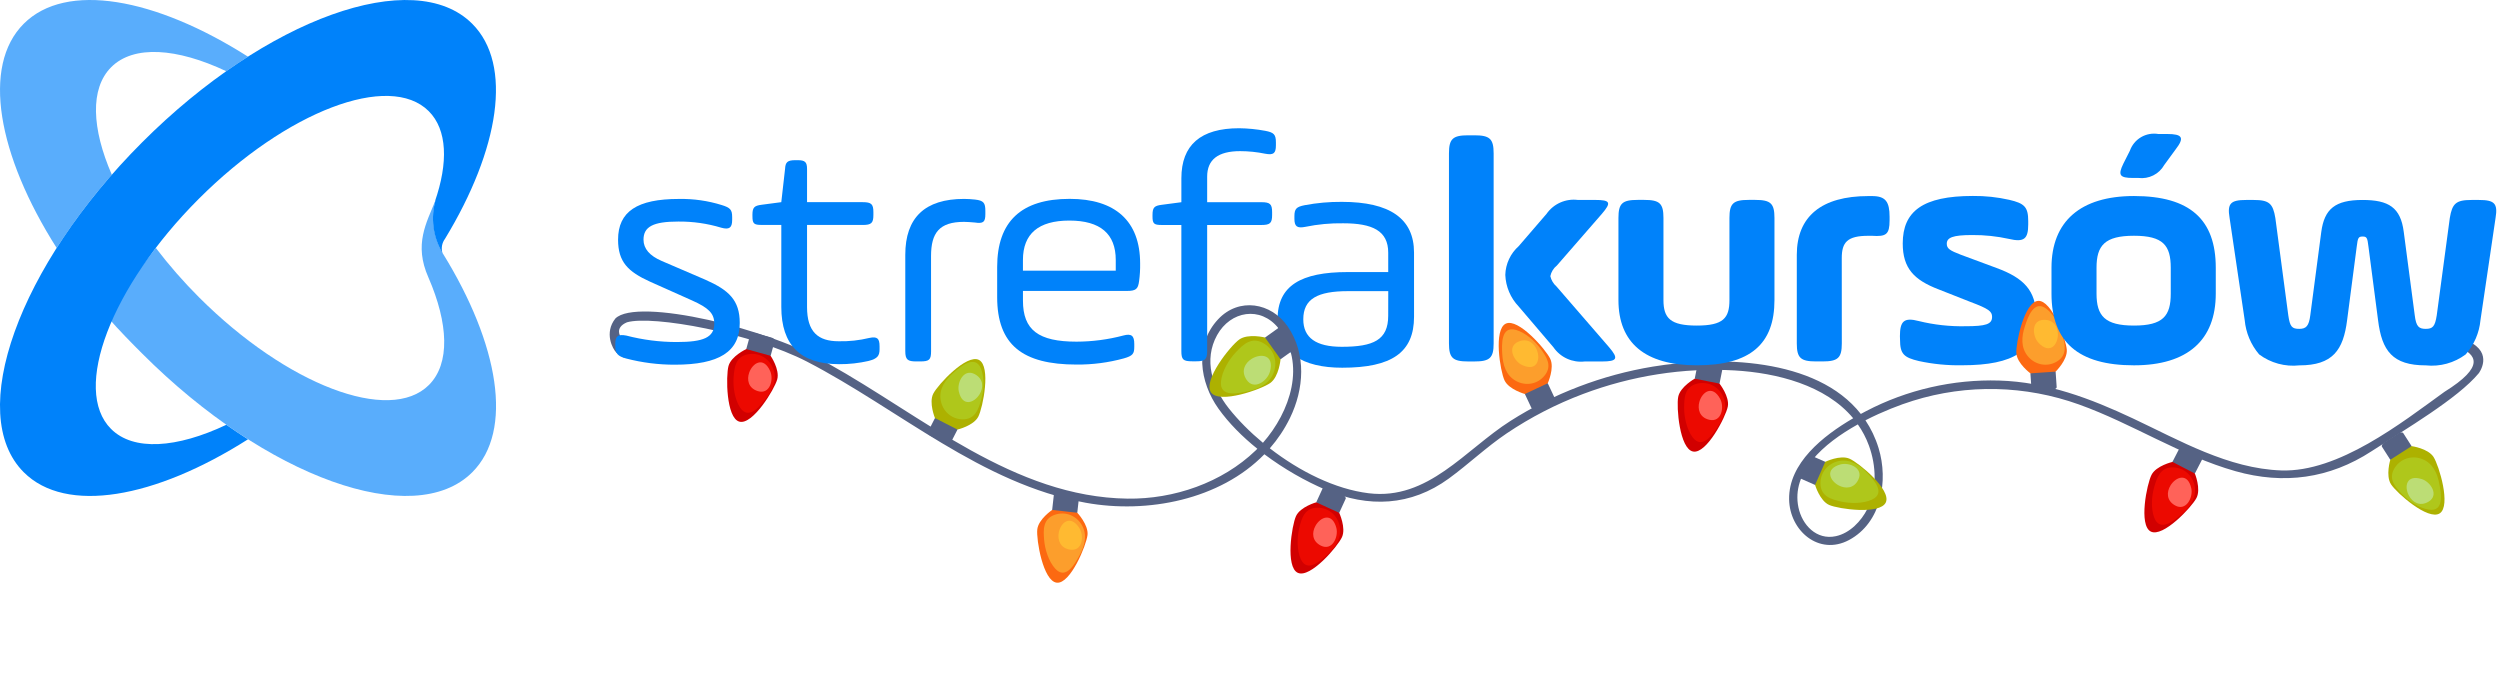 <svg width="149" height="41" viewBox="0 0 149 41" fill="none" xmlns="http://www.w3.org/2000/svg">
<path d="M113.235 20.04C113.235 19.135 113.481 18.904 114.361 19.135C115.273 19.359 116.209 19.463 117.147 19.443C118.356 19.443 118.728 19.327 118.728 18.884C118.728 18.557 118.524 18.403 117.438 17.995L115.533 17.244C114.079 16.686 113.403 15.992 113.403 14.509C113.403 12.584 114.612 11.679 117.581 11.679C118.312 11.671 119.042 11.749 119.755 11.91C120.657 12.121 120.882 12.334 120.882 13.18L120.882 13.373C120.882 14.239 120.636 14.452 119.735 14.239C119.015 14.081 118.28 14.003 117.544 14.008C116.376 14.008 116.028 14.162 116.028 14.528C116.028 14.816 116.213 14.932 116.868 15.183L118.998 15.973C120.616 16.566 121.353 17.322 121.353 18.862C121.353 20.865 120.063 21.77 116.95 21.77C116.082 21.787 115.216 21.702 114.368 21.519C113.467 21.307 113.242 21.095 113.242 20.248L113.235 20.04Z" fill="#0082FA"/>
<path d="M84.277 18.874C84.277 21.011 82.946 21.916 79.996 21.916C77.641 21.916 76.143 21.027 76.143 19.027C76.143 17.027 77.536 16.215 80.322 16.215H82.738V15.06C82.738 13.751 81.796 13.308 80.055 13.308C79.299 13.296 78.543 13.367 77.802 13.519C77.308 13.618 77.147 13.5 77.147 13.038V12.884C77.147 12.441 77.27 12.326 77.761 12.229C78.491 12.091 79.232 12.025 79.974 12.031C82.839 12.031 84.276 13.032 84.276 15.054L84.277 18.874ZM82.74 17.352H80.344C78.521 17.352 77.676 17.815 77.676 19.032C77.676 20.13 78.435 20.669 79.97 20.669C81.855 20.669 82.737 20.265 82.737 18.82L82.74 17.352Z" fill="#0082FA"/>
<path d="M143.888 19.31C143.494 20.574 150.614 20.288 145.682 23.359C143.127 25.207 139.377 28.153 135.968 28.038C132.809 27.931 129.913 26.252 127.124 24.939C124.581 23.742 121.991 22.766 119.15 22.681C116.414 22.598 113.652 23.229 111.226 24.5C111.121 24.555 111.014 24.612 110.905 24.671C108.248 21.291 102.381 21.212 98.514 21.849C95.507 22.344 92.592 23.453 90.02 25.09C87.314 26.812 85.119 29.829 81.576 29.398C79.579 29.155 77.45 28.092 75.682 26.72C76.15 26.183 76.556 25.581 76.884 24.909C77.719 23.197 77.872 21.105 76.755 19.469C75.772 18.028 73.839 17.703 72.599 19.03C71.177 20.551 71.496 22.779 72.62 24.355C73.236 25.219 74.041 26.026 74.938 26.747C74.903 26.781 74.869 26.815 74.835 26.849C72.832 28.775 69.961 29.756 67.206 29.719C60.432 29.63 54.988 24.798 49.366 21.669C45.958 19.598 37.957 17.698 36.675 18.984C35.996 19.838 36.513 20.803 36.74 21.02C37.56 21.485 37.079 21.261 37.079 21.261L36.988 20.063C36.988 20.063 36.606 19.532 37.368 19.209C38.902 18.771 44.814 19.854 48.1 21.555C53.587 24.397 58.471 28.831 64.715 29.965C68.379 30.63 72.709 29.789 75.357 27.074C76.521 27.948 77.806 28.677 79.022 29.195C81.559 30.276 84.091 30.168 86.351 28.52C87.533 27.657 88.589 26.645 89.806 25.825C91.224 24.871 92.754 24.082 94.353 23.48C97.224 22.4 100.319 21.9 103.384 22.078C105.896 22.224 108.803 22.95 110.45 24.928C108.648 25.978 106.598 27.603 106.631 29.76C106.66 31.631 108.41 33.143 110.202 32.185C112.134 31.152 112.557 28.647 111.965 26.711C111.775 26.09 111.507 25.54 111.18 25.05C112.21 24.52 113.242 24.125 114.014 23.885C117.255 22.875 120.717 22.963 123.91 24.108C127.093 25.249 129.97 27.159 133.237 28.083C136.106 28.894 138.838 28.529 141.346 26.893C143.348 25.588 146.483 23.753 147.734 22.245C147.734 22.245 148.644 21.049 147.122 20.343C145.206 19.453 147.085 19.072 146.565 18.399C145.979 17.642 145.71 20.604 144.752 20.604C143.794 20.604 143.888 19.31 143.888 19.31ZM73.237 24.338C72.254 23.098 71.722 21.448 72.539 19.972C73.339 18.525 75.126 18.226 76.191 19.555C77.884 21.667 76.894 24.545 75.271 26.391C74.495 25.747 73.8 25.048 73.237 24.338ZM111.389 26.56C111.826 27.759 111.885 29.171 111.297 30.331C110.925 31.064 110.251 31.776 109.418 31.956C108.264 32.207 107.402 31.284 107.186 30.238C106.752 28.142 108.657 26.445 110.727 25.293C110.994 25.673 111.219 26.094 111.389 26.56Z" fill="#556284"/>
<path d="M45.929 21.206C45.787 20.967 44.72 20.673 44.477 20.806C44.477 20.806 43.581 21.224 43.419 21.812C43.257 22.4 43.276 24.913 44.067 25.13C44.858 25.348 46.161 23.2 46.323 22.611C46.485 22.023 45.929 21.206 45.929 21.206Z" fill="#D10000"/>
<path d="M45.971 20.116C45.775 20.062 45.485 19.982 45.485 19.982C45.485 19.982 45.194 19.902 44.998 19.848C44.802 19.794 44.727 19.898 44.727 19.898L44.477 20.806L45.203 21.006L45.929 21.206L46.179 20.298C46.179 20.298 46.167 20.17 45.971 20.116Z" fill="#556284"/>
<path d="M43.723 22.494C43.768 21.891 43.84 21.245 44.594 21.113C45.255 20.998 45.841 21.373 46.074 21.953C46.337 22.609 46.054 23.228 45.654 23.746C45.328 24.169 44.626 25.084 44.106 24.287C43.785 23.796 43.682 23.045 43.723 22.494Z" fill="#EC0900"/>
<path d="M44.652 22.207C44.856 21.629 45.504 21.225 45.903 22.117C46.127 22.617 45.889 23.535 45.168 23.312C44.59 23.133 44.505 22.625 44.652 22.207Z" fill="#FF6259"/>
<path d="M45.905 20.479C46.19 21.072 45.109 21.206 45.198 20.581C45.245 20.247 45.763 20.184 45.905 20.479Z" fill="#556284"/>
<path d="M64.206 30.56C64.029 30.346 62.929 30.223 62.709 30.393C62.709 30.393 61.889 30.945 61.822 31.552C61.754 32.158 62.167 34.637 62.983 34.728C63.798 34.819 64.748 32.492 64.816 31.886C64.883 31.28 64.206 30.56 64.206 30.56Z" fill="#FC6911"/>
<path d="M64.077 29.477C63.875 29.455 63.575 29.421 63.575 29.421C63.575 29.421 63.276 29.388 63.074 29.365C62.872 29.342 62.813 29.457 62.813 29.457L62.709 30.392L63.457 30.476L64.206 30.56L64.311 29.624C64.311 29.624 64.279 29.5 64.077 29.477Z" fill="#556284"/>
<path d="M62.23 32.178C62.18 31.576 62.15 30.926 62.873 30.678C63.508 30.46 64.146 30.739 64.466 31.275C64.829 31.882 64.646 32.537 64.333 33.112C64.077 33.581 63.527 34.595 62.889 33.889C62.495 33.454 62.275 32.729 62.23 32.178Z" fill="#FC9E2C"/>
<path d="M63.102 31.749C63.213 31.146 63.789 30.646 64.324 31.464C64.623 31.923 64.532 32.867 63.784 32.759C63.187 32.673 63.023 32.184 63.102 31.749Z" fill="#FFBA31"/>
<path d="M64.069 29.846C64.443 30.386 63.397 30.689 63.386 30.057C63.381 29.72 63.882 29.576 64.069 29.846Z" fill="#556284"/>
<path d="M79.817 30.565C79.716 30.306 78.71 29.845 78.448 29.938C78.448 29.938 77.496 30.205 77.242 30.76C76.988 31.315 76.603 33.798 77.35 34.14C78.096 34.482 79.726 32.57 79.981 32.016C80.235 31.461 79.817 30.565 79.817 30.565Z" fill="#D10000"/>
<path d="M80.034 29.497C79.849 29.412 79.575 29.286 79.575 29.286C79.575 29.286 79.301 29.161 79.117 29.076C78.931 28.991 78.84 29.082 78.84 29.082L78.448 29.938L79.133 30.252L79.817 30.565L80.21 29.709C80.209 29.71 80.218 29.581 80.034 29.497Z" fill="#556284"/>
<path d="M77.433 31.483C77.575 30.895 77.749 30.269 78.514 30.26C79.185 30.253 79.704 30.716 79.84 31.326C79.994 32.016 79.616 32.581 79.138 33.029C78.748 33.394 77.908 34.184 77.523 33.314C77.286 32.778 77.304 32.02 77.433 31.483Z" fill="#EC0900"/>
<path d="M78.397 31.349C78.69 30.81 79.394 30.516 79.646 31.461C79.786 31.99 79.405 32.858 78.728 32.522C78.187 32.253 78.185 31.737 78.397 31.349Z" fill="#FF6259"/>
<path d="M79.91 29.844C80.096 30.475 79.008 30.434 79.196 29.831C79.296 29.509 79.818 29.53 79.91 29.844Z" fill="#556284"/>
<path d="M102.483 22.864C102.325 22.636 101.239 22.419 101.006 22.569C101.006 22.569 100.142 23.049 100.022 23.648C99.903 24.246 100.101 26.75 100.906 26.911C101.711 27.072 102.857 24.836 102.976 24.237C103.096 23.639 102.483 22.864 102.483 22.864Z" fill="#D10000"/>
<path d="M102.447 21.774C102.247 21.734 101.952 21.675 101.952 21.675C101.952 21.675 101.657 21.616 101.457 21.576C101.258 21.537 101.19 21.646 101.19 21.646L101.006 22.569L101.744 22.716L102.483 22.864L102.667 21.941C102.667 21.941 102.646 21.814 102.447 21.774Z" fill="#556284"/>
<path d="M100.375 24.307C100.377 23.702 100.403 23.052 101.145 22.867C101.796 22.705 102.408 23.037 102.681 23.599C102.99 24.234 102.752 24.872 102.391 25.417C102.096 25.863 101.46 26.826 100.885 26.068C100.53 25.601 100.373 24.859 100.375 24.307Z" fill="#EC0900"/>
<path d="M101.281 23.954C101.443 23.362 102.06 22.913 102.523 23.774C102.782 24.257 102.61 25.19 101.874 25.019C101.286 24.882 101.165 24.38 101.281 23.954Z" fill="#FF6259"/>
<path d="M102.408 22.141C102.733 22.711 101.665 22.923 101.709 22.293C101.733 21.956 102.244 21.856 102.408 22.141Z" fill="#556284"/>
<path d="M130.814 28.221C130.725 27.958 129.742 27.451 129.475 27.531C129.475 27.531 128.512 27.755 128.233 28.297C127.953 28.84 127.455 31.302 128.185 31.679C128.914 32.055 130.631 30.22 130.911 29.678C131.19 29.135 130.814 28.221 130.814 28.221Z" fill="#D10000"/>
<path d="M131.08 27.163C130.899 27.07 130.631 26.932 130.631 26.932C130.631 26.932 130.364 26.794 130.183 26.701C130.002 26.608 129.907 26.694 129.907 26.694L129.476 27.531L130.145 27.876L130.814 28.221L131.246 27.384C131.246 27.384 131.261 27.257 131.08 27.163Z" fill="#556284"/>
<path d="M128.391 29.028C128.559 28.447 128.763 27.829 129.527 27.856C130.198 27.88 130.694 28.367 130.803 28.982C130.925 29.678 130.521 30.225 130.023 30.651C129.617 30.998 128.741 31.748 128.396 30.862C128.184 30.315 128.237 29.558 128.391 29.028Z" fill="#EC0900"/>
<path d="M129.359 28.938C129.677 28.414 130.394 28.153 130.602 29.108C130.718 29.643 130.297 30.493 129.636 30.125C129.108 29.832 129.13 29.316 129.359 28.938Z" fill="#FF6259"/>
<path d="M130.941 27.505C131.097 28.143 130.012 28.053 130.228 27.459C130.343 27.142 130.863 27.187 130.941 27.505Z" fill="#556284"/>
<path d="M121.012 22.252C121.225 22.431 122.329 22.355 122.515 22.149C122.515 22.149 123.223 21.459 123.181 20.85C123.14 20.242 122.291 17.876 121.472 17.932C120.653 17.988 120.134 20.447 120.176 21.056C120.217 21.664 121.012 22.252 121.012 22.252Z" fill="#FC6911"/>
<path d="M121.332 23.294C121.535 23.28 121.836 23.26 121.836 23.26C121.836 23.26 122.136 23.239 122.339 23.225C122.542 23.211 122.579 23.088 122.579 23.088L122.515 22.149L121.764 22.2L121.012 22.251L121.076 23.19C121.076 23.191 121.13 23.308 121.332 23.294Z" fill="#556284"/>
<path d="M122.926 19.974C123.082 20.558 123.228 21.192 122.56 21.565C121.974 21.893 121.297 21.733 120.886 21.262C120.421 20.73 120.483 20.052 120.689 19.431C120.857 18.924 121.217 17.828 121.971 18.408C122.437 18.766 122.783 19.441 122.926 19.974Z" fill="#FC9E2C"/>
<path d="M122.65 19.935C122.65 20.548 122.172 21.143 121.499 20.433C121.123 20.036 121.044 19.091 121.799 19.063C122.403 19.041 122.651 19.493 122.65 19.935Z" fill="#FFBA31"/>
<path d="M121.274 22.93C120.81 22.465 121.785 21.981 121.908 22.6C121.974 22.931 121.506 23.162 121.274 22.93Z" fill="#556284"/>
<path d="M143.731 26.589C143.458 26.535 142.526 27.132 142.462 27.402C142.462 27.402 142.174 28.347 142.503 28.861C142.832 29.375 144.713 31.04 145.405 30.598C146.096 30.155 145.368 27.749 145.039 27.236C144.71 26.722 143.731 26.589 143.731 26.589Z" fill="#ADB100"/>
<path d="M142.949 25.83C142.777 25.939 142.524 26.102 142.524 26.102C142.524 26.102 142.27 26.264 142.099 26.374C141.928 26.484 141.955 26.609 141.955 26.609L142.462 27.402L143.097 26.995L143.731 26.589L143.223 25.797C143.223 25.797 143.12 25.72 142.949 25.83Z" fill="#556284"/>
<path d="M143.167 29.459C142.748 29.023 142.316 28.537 142.722 27.889C143.078 27.32 143.749 27.134 144.335 27.349C144.999 27.592 145.27 28.216 145.388 28.86C145.485 29.386 145.696 30.52 144.756 30.373C144.176 30.283 143.548 29.858 143.167 29.459Z" fill="#AFC71B"/>
<path d="M143.574 29.545C143.28 29.008 143.413 28.256 144.344 28.555C144.865 28.723 145.389 29.513 144.74 29.901C144.221 30.21 143.786 29.934 143.574 29.545Z" fill="#BCDD75"/>
<path d="M143.175 26.121C143.805 26.305 143.183 27.199 142.777 26.715C142.561 26.457 142.86 26.029 143.175 26.121Z" fill="#556284"/>
<path d="M108.786 27.524C108.529 27.629 108.083 28.642 108.179 28.903C108.179 28.903 108.461 29.85 109.019 30.096C109.578 30.342 112.066 30.69 112.397 29.938C112.728 29.187 110.792 27.585 110.234 27.339C109.676 27.093 108.786 27.524 108.786 27.524Z" fill="#ADB100"/>
<path d="M107.714 27.323C107.632 27.509 107.511 27.785 107.511 27.785C107.511 27.785 107.389 28.061 107.307 28.247C107.225 28.433 107.317 28.523 107.317 28.523L108.179 28.903L108.483 28.214L108.786 27.524L107.925 27.145C107.925 27.145 107.796 27.137 107.714 27.323Z" fill="#556284"/>
<path d="M109.739 29.894C109.149 29.761 108.52 29.596 108.5 28.831C108.483 28.16 108.939 27.635 109.547 27.489C110.234 27.325 110.805 27.695 111.26 28.166C111.631 28.55 112.433 29.378 111.569 29.777C111.036 30.022 110.278 30.015 109.739 29.894Z" fill="#AFC71B"/>
<path d="M109.59 28.933C109.048 28.647 108.743 27.948 109.684 27.682C110.211 27.534 111.085 27.902 110.758 28.584C110.498 29.129 109.982 29.139 109.59 28.933Z" fill="#BCDD75"/>
<path d="M108.064 27.441C108.692 27.246 108.667 28.335 108.062 28.156C107.738 28.06 107.751 27.539 108.064 27.441Z" fill="#556284"/>
<path d="M55.724 24.916C55.814 25.179 56.799 25.683 57.065 25.602C57.065 25.602 58.027 25.376 58.306 24.833C58.584 24.29 59.075 21.826 58.344 21.451C57.614 21.077 55.902 22.917 55.624 23.46C55.346 24.003 55.724 24.916 55.724 24.916Z" fill="#ADB100"/>
<path d="M55.462 25.974C55.643 26.067 55.911 26.204 55.911 26.204C55.911 26.204 56.179 26.342 56.36 26.434C56.541 26.527 56.636 26.44 56.636 26.44L57.066 25.602L56.395 25.259L55.725 24.916L55.296 25.754C55.296 25.754 55.281 25.882 55.462 25.974Z" fill="#556284"/>
<path d="M58.481 23.816C58.314 24.398 58.112 25.016 57.348 24.992C56.677 24.97 56.179 24.484 56.069 23.869C55.945 23.174 56.348 22.625 56.844 22.199C57.25 21.85 58.123 21.097 58.471 21.983C58.684 22.529 58.633 23.286 58.481 23.816Z" fill="#AFC71B"/>
<path d="M58.387 23.491C58.071 24.016 57.355 24.28 57.144 23.325C57.026 22.79 57.446 21.939 58.107 22.305C58.636 22.597 58.615 23.112 58.387 23.491Z" fill="#BCDD75"/>
<path d="M55.6 25.632C55.442 24.994 56.527 25.082 56.313 25.676C56.199 25.994 55.679 25.951 55.6 25.632Z" fill="#556284"/>
<path d="M76.32 21.412C76.364 21.122 75.685 20.17 75.396 20.116C75.396 20.116 74.383 19.861 73.858 20.236C73.333 20.61 71.675 22.683 72.178 23.389C72.682 24.096 75.182 23.201 75.707 22.827C76.232 22.453 76.32 21.412 76.32 21.412Z" fill="#ADB100"/>
<path d="M77.081 20.547C76.956 20.372 76.772 20.112 76.772 20.112C76.772 20.112 76.587 19.853 76.462 19.678C76.337 19.503 76.206 19.538 76.206 19.538L75.396 20.116L75.858 20.764L76.32 21.411L77.13 20.834C77.13 20.834 77.206 20.721 77.081 20.547Z" fill="#556284"/>
<path d="M73.653 20.998C74.092 20.534 74.582 20.052 75.287 20.447C75.906 20.793 76.137 21.491 75.942 22.121C75.72 22.834 75.076 23.153 74.403 23.312C73.853 23.442 72.667 23.724 72.772 22.724C72.837 22.107 73.252 21.423 73.653 20.998Z" fill="#AFC71B"/>
<path d="M74.607 21.382C75.159 21.044 75.959 21.144 75.692 22.142C75.542 22.701 74.736 23.296 74.293 22.631C73.939 22.1 74.208 21.627 74.607 21.382Z" fill="#BCDD75"/>
<path d="M76.785 20.8C76.624 21.476 75.648 20.866 76.137 20.412C76.399 20.17 76.866 20.463 76.785 20.8Z" fill="#556284"/>
<path opacity="0.65" d="M6.665 10.413C5.467 7.662 5.357 5.276 6.626 4.005C7.965 2.667 10.544 2.858 13.485 4.244C13.917 3.94 14.349 3.651 14.78 3.377C9.241 -0.143 3.934 -1.105 1.415 1.415C-1.104 3.934 -0.143 9.24 3.377 14.778C4.36 13.242 5.46 11.782 6.665 10.413V10.413Z" fill="#0082FA"/>
<path opacity="0.65" d="M25.531 16.531C26.729 19.285 26.837 21.669 25.566 22.942C23.225 25.285 17.087 22.942 11.857 17.715C10.936 16.794 10.078 15.813 9.289 14.778C8.245 16.123 7.2 17.448 6.5 19C7.074 19.659 7.844 20.445 8.483 21.082C15.864 28.463 24.669 31.624 28.15 28.144C30.62 25.674 29.744 20.523 26.391 15.103C26.11 14.623 25.927 14.092 25.855 13.541C25.784 12.989 25.824 12.429 25.974 11.894C25.417 13.289 24.654 14.549 25.531 16.531Z" fill="#0082FA"/>
<path d="M25.554 6.626C26.664 7.737 26.721 9.701 25.917 12.016L25.967 11.893C25.813 12.422 25.769 12.977 25.838 13.524C25.907 14.071 26.087 14.598 26.367 15.072C26.326 14.93 26.319 14.78 26.346 14.635C26.373 14.489 26.433 14.352 26.522 14.233C29.762 8.898 30.581 3.852 28.144 1.416C24.664 -2.065 15.858 1.096 8.477 8.477C1.096 15.858 -2.066 24.664 1.415 28.145C3.934 30.663 9.242 29.703 14.779 26.183C14.35 25.91 13.919 25.622 13.488 25.318C10.543 26.71 7.955 26.904 6.617 25.563C4.275 23.222 6.617 17.084 11.844 11.854C17.071 6.625 23.211 4.283 25.554 6.626Z" fill="#0082FA"/>
<path d="M36.672 20.501C36.672 20.02 36.837 19.908 37.328 20C38.311 20.256 39.323 20.386 40.339 20.385C41.92 20.385 42.571 20.116 42.571 19.288C42.571 18.671 42.223 18.344 41.24 17.904L38.741 16.787C37.43 16.194 36.837 15.612 36.837 14.284C36.837 12.604 37.983 11.857 40.462 11.857C41.33 11.841 42.194 11.964 43.022 12.223C43.516 12.377 43.637 12.492 43.637 12.935V13.108C43.637 13.589 43.453 13.701 42.982 13.57C42.152 13.319 41.289 13.196 40.422 13.205C38.926 13.205 38.353 13.513 38.353 14.284C38.353 14.823 38.722 15.247 39.44 15.554L42.041 16.672C43.434 17.288 44.089 17.885 44.089 19.252C44.089 20.966 42.86 21.736 40.218 21.736C39.244 21.738 38.273 21.615 37.33 21.37C36.818 21.236 36.674 21.062 36.674 20.658L36.672 20.501Z" fill="#0082FA"/>
<path d="M44.845 12.796C44.845 12.354 44.968 12.257 45.397 12.203L46.565 12.049L46.79 10.066C46.811 9.662 46.934 9.547 47.405 9.547H47.548C47.979 9.547 48.1 9.662 48.1 10.066V12.049H51.419C51.931 12.049 52.054 12.165 52.054 12.642V12.815C52.054 13.296 51.931 13.408 51.419 13.408H48.1V18.298C48.1 19.78 48.755 20.339 49.984 20.339C50.598 20.353 51.211 20.286 51.807 20.142C52.279 20.043 52.422 20.161 52.422 20.643V20.816C52.422 21.201 52.298 21.374 51.786 21.507C51.204 21.643 50.607 21.71 50.008 21.705C47.714 21.705 46.566 20.569 46.566 18.296V13.406H45.398C44.928 13.406 44.846 13.329 44.846 12.885L44.845 12.796Z" fill="#0082FA"/>
<path d="M55.492 20.925C55.492 21.444 55.393 21.541 54.836 21.541H54.611C54.099 21.541 53.955 21.442 53.955 20.925V15.187C53.955 12.973 55.123 11.855 57.457 11.855C57.676 11.857 57.895 11.87 58.112 11.894C58.624 11.952 58.727 12.091 58.727 12.568V12.76C58.727 13.242 58.603 13.338 58.092 13.261C57.846 13.242 57.641 13.223 57.456 13.223C55.982 13.223 55.49 13.878 55.49 15.264L55.492 20.925Z" fill="#0082FA"/>
<path d="M67.891 16.747C67.829 17.228 67.707 17.34 67.154 17.34H60.968V17.917C60.968 19.669 61.89 20.363 64.163 20.363C65.103 20.36 66.039 20.238 66.948 19.997C67.442 19.862 67.603 20.017 67.603 20.498V20.671C67.603 21.075 67.521 21.21 66.969 21.363C66.055 21.613 65.11 21.736 64.162 21.728C60.946 21.728 59.431 20.553 59.431 17.703V15.915C59.431 13.2 60.865 11.852 63.752 11.852C66.456 11.852 67.952 13.161 67.952 15.705C67.958 16.054 67.938 16.402 67.891 16.747V16.747ZM60.967 16.13H66.499V15.495C66.499 13.935 65.578 13.146 63.733 13.146C61.889 13.146 60.967 13.936 60.967 15.495V16.13Z" fill="#0082FA"/>
<path d="M68.69 12.799C68.69 12.356 68.813 12.259 69.243 12.206L70.41 12.052V10.627C70.41 8.643 71.557 7.643 73.852 7.643C74.374 7.649 74.895 7.701 75.408 7.797C75.92 7.895 76.044 8.009 76.044 8.488V8.661C76.044 9.142 75.9 9.254 75.408 9.162C74.916 9.061 74.415 9.009 73.913 9.008C72.602 9.008 71.947 9.509 71.947 10.529V12.051H75.183C75.695 12.051 75.818 12.166 75.818 12.644V12.816C75.818 13.298 75.695 13.409 75.183 13.409H71.947V20.918C71.947 21.438 71.803 21.534 71.291 21.534H71.065C70.513 21.534 70.409 21.436 70.409 20.918V13.409H69.242C68.771 13.409 68.689 13.332 68.689 12.889L68.69 12.799Z" fill="#0082FA"/>
<path d="M86.358 9.143C86.358 8.277 86.583 8.064 87.505 8.064H87.874C88.795 8.064 89.021 8.276 89.021 9.143V20.465C89.021 21.331 88.795 21.543 87.874 21.543H87.505C86.583 21.543 86.358 21.331 86.358 20.465V9.143ZM92.175 12.744C92.381 12.45 92.663 12.217 92.992 12.071C93.32 11.925 93.682 11.872 94.038 11.916H95.063C95.985 11.916 96.051 12.07 95.473 12.744L92.79 15.825C92.589 15.984 92.451 16.209 92.4 16.46C92.455 16.699 92.584 16.915 92.769 17.076L95.903 20.696C96.477 21.37 96.397 21.544 95.473 21.544H94.448C94.09 21.585 93.727 21.528 93.399 21.379C93.07 21.23 92.789 20.994 92.584 20.696L90.516 18.27C90.028 17.759 89.743 17.088 89.716 16.383C89.725 16.058 89.801 15.738 89.939 15.443C90.076 15.148 90.272 14.885 90.516 14.669L92.175 12.744Z" fill="#0082FA"/>
<path d="M99.142 17.883C99.142 18.962 99.552 19.404 101.129 19.404C102.705 19.404 103.075 18.962 103.075 17.883V12.991C103.075 12.125 103.3 11.914 104.222 11.914H104.611C105.533 11.914 105.758 12.125 105.758 12.991V17.883C105.758 20.502 104.324 21.772 101.129 21.772C98.036 21.772 96.459 20.424 96.459 17.883V12.991C96.459 12.125 96.684 11.914 97.606 11.914H97.995C98.916 11.914 99.142 12.125 99.142 12.991V17.883Z" fill="#0082FA"/>
<path d="M109.772 20.464C109.772 21.33 109.546 21.541 108.626 21.541H108.235C107.315 21.541 107.089 21.33 107.089 20.464V15.19C107.089 12.899 108.563 11.686 111.349 11.686H111.575C112.373 11.686 112.619 12.013 112.619 12.918V13.129C112.619 13.977 112.414 14.111 111.575 14.054H111.349C110.1 14.054 109.769 14.439 109.769 15.383L109.772 20.464Z" fill="#0082FA"/>
<path d="M122.269 17.498V15.957C122.269 13.204 123.989 11.683 127.185 11.683C130.525 11.683 132.06 13.088 132.06 15.957V17.498C132.06 20.27 130.38 21.773 127.185 21.773C123.846 21.773 122.269 20.367 122.269 17.498ZM129.377 15.957C129.377 14.629 128.926 14.051 127.185 14.051C125.444 14.051 124.953 14.629 124.953 15.957V17.498C124.953 18.827 125.447 19.404 127.185 19.404C128.923 19.404 129.377 18.827 129.377 17.498V15.957ZM129.151 7.986C130.073 7.986 130.216 8.197 129.663 8.91L128.987 9.835C128.837 10.101 128.61 10.317 128.336 10.454C128.063 10.591 127.755 10.644 127.451 10.606H127.123C126.324 10.606 126.222 10.432 126.55 9.758L126.939 8.987C127.059 8.647 127.295 8.359 127.606 8.176C127.918 7.993 128.283 7.926 128.639 7.987L129.151 7.986Z" fill="#0082FA"/>
<path d="M136.382 18.792C136.48 19.483 136.607 19.6 137.038 19.6C137.448 19.6 137.612 19.427 137.693 18.792L138.348 13.823C138.532 12.457 139.168 11.918 140.806 11.918C142.363 11.918 143.078 12.36 143.264 13.823L143.919 18.792C144.001 19.466 144.165 19.6 144.575 19.6C144.985 19.6 145.127 19.465 145.23 18.792L146.008 12.995C146.151 12.129 146.377 11.918 147.298 11.918H147.749C148.671 11.918 148.876 12.129 148.737 12.977L147.836 19.08C147.765 19.837 147.457 20.551 146.956 21.122C146.275 21.632 145.426 21.866 144.58 21.776C142.593 21.776 141.958 20.91 141.732 19.08L141.159 14.69C141.098 14.17 141.06 14.097 140.811 14.097C140.561 14.097 140.524 14.174 140.462 14.69L139.888 19.08C139.663 20.87 139.028 21.776 137.041 21.776C136.188 21.869 135.331 21.635 134.644 21.122C134.154 20.546 133.854 19.833 133.784 19.08L132.882 12.977C132.739 12.129 132.943 11.918 133.87 11.918H134.321C135.242 11.918 135.468 12.129 135.611 12.995L136.382 18.792Z" fill="#0082FA"/>
<path d="M90.882 23.481C91.145 23.571 92.147 23.101 92.246 22.842C92.246 22.842 92.656 21.942 92.397 21.39C92.138 20.837 90.49 18.94 89.747 19.288C89.004 19.637 89.41 22.117 89.669 22.669C89.928 23.221 90.882 23.481 90.882 23.481Z" fill="#FC6911"/>
<path d="M91.558 24.337C91.742 24.251 92.015 24.123 92.015 24.123C92.015 24.123 92.287 23.995 92.472 23.909C92.656 23.822 92.646 23.694 92.646 23.694L92.246 22.841L91.564 23.161L90.882 23.481L91.282 24.333C91.282 24.334 91.374 24.424 91.558 24.337Z" fill="#556284"/>
<path d="M91.814 20.78C92.172 21.267 92.537 21.806 92.049 22.395C91.621 22.913 90.933 23.009 90.379 22.719C89.753 22.391 89.566 21.737 89.533 21.083C89.506 20.549 89.445 19.397 90.358 19.665C90.921 19.831 91.488 20.334 91.814 20.78Z" fill="#FC9E2C"/>
<path d="M91.602 20.87C91.823 21.442 91.592 22.17 90.709 21.752C90.214 21.517 89.798 20.665 90.492 20.365C91.047 20.126 91.442 20.458 91.602 20.87Z" fill="#FFBA31"/>
<path d="M91.372 24.018C90.771 23.753 91.505 22.949 91.843 23.481C92.024 23.766 91.672 24.151 91.372 24.018Z" fill="#556284"/>
</svg>
